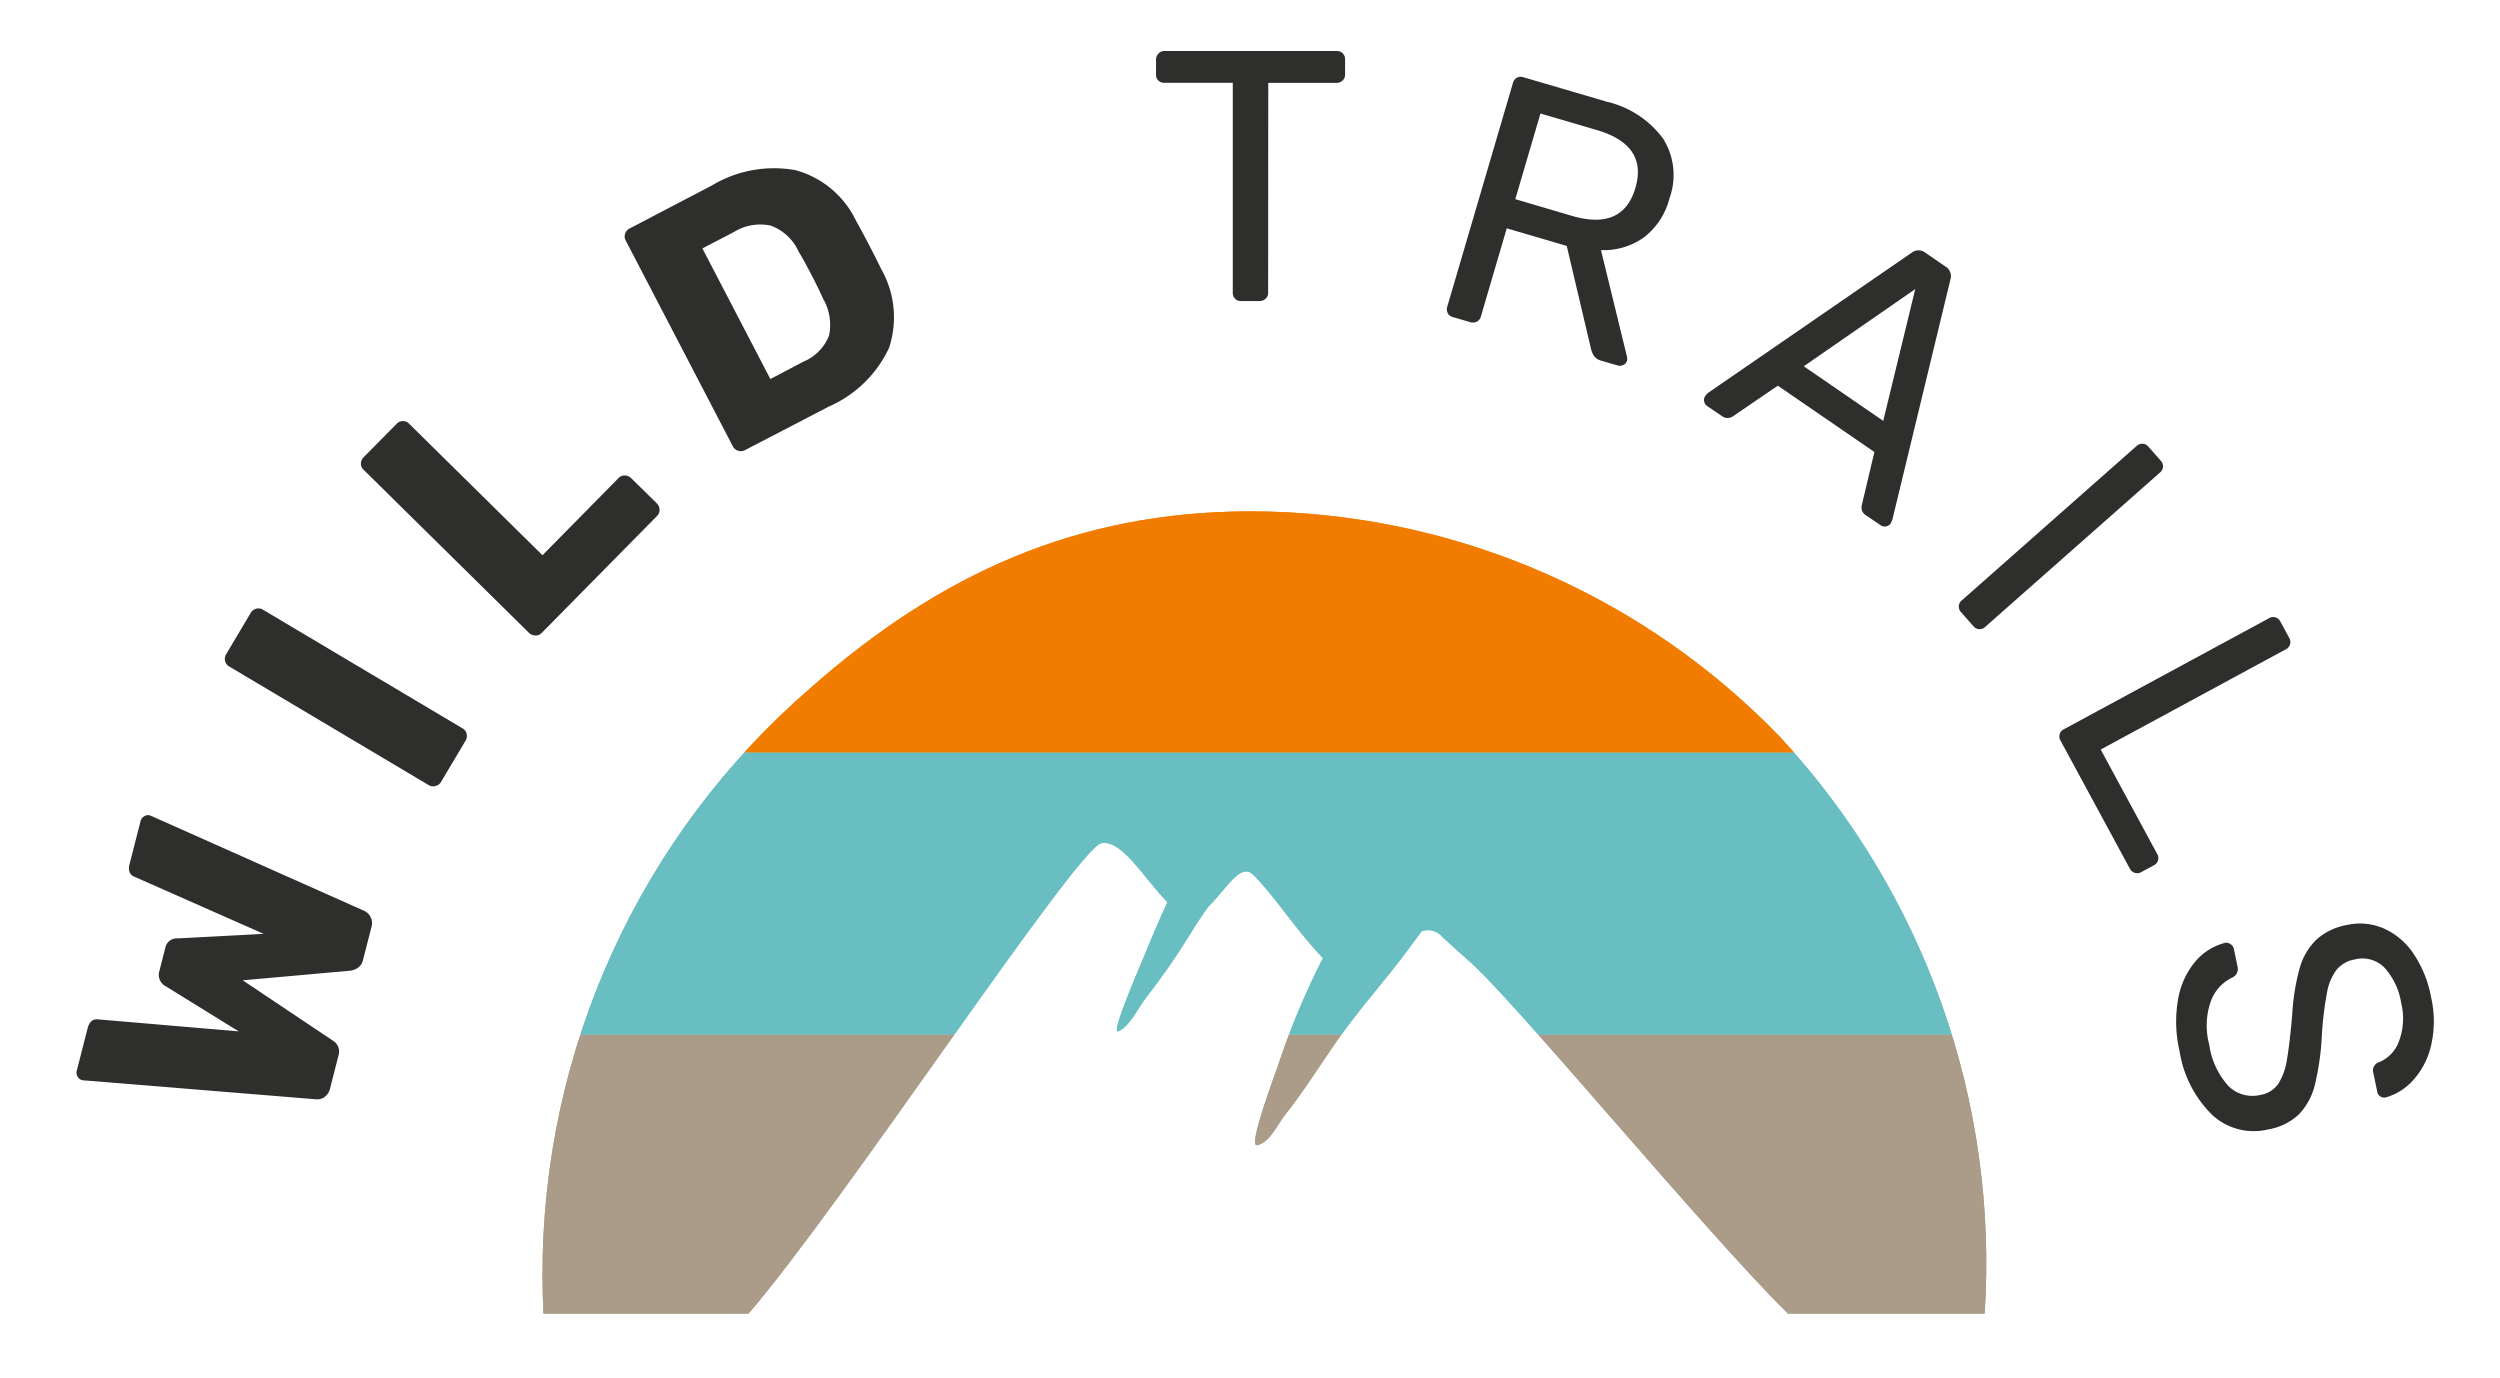 <svg xmlns="http://www.w3.org/2000/svg" xmlns:xlink="http://www.w3.org/1999/xlink" width="98" height="54" viewBox="0 0 98 54">
  <defs>
    <clipPath id="clip-path">
      <path id="Tracciato_793" data-name="Tracciato 793" d="M58.776,54.639A30.335,30.335,0,0,0,48.282,77.693c0,.491.014.975.036,1.457h8.04c3.632-4.2,12.886-18.27,13.832-18.44.811-.146,1.639,1.34,2.59,2.312-.331.718-.636,1.428-.9,2.086-.128.319-1.347,3.1-1.03,2.976.434-.173.768-.893,1.068-1.289a27.741,27.741,0,0,0,1.765-2.541c.217-.367.46-.723.714-1.074.658-.622,1.233-1.726,1.732-1.244.819.792,1.778,2.3,2.747,3.274A29.8,29.8,0,0,0,77.11,69.44c-.11.33-1.19,3.182-.819,3.11.508-.1.811-.837,1.119-1.217.641-.791,1.433-2.044,2.019-2.881.922-1.313,1.9-2.369,2.781-3.569.189-.258.365-.495.538-.724a.738.738,0,0,1,.822.238c.139.132.844.768.988.891,1.713,1.457,9.242,10.6,12.544,13.861h7.713a30.35,30.35,0,0,0-8.011-22.59,28.909,28.909,0,0,0-19.969-8.845q-.393-.01-.781-.011c-6.8,0-12.178,2.434-17.28,6.935" transform="translate(-48.282 -47.704)" fill="none"/>
    </clipPath>
    <clipPath id="clip-path-2">
      <rect id="Rettangolo_368" data-name="Rettangolo 368" width="92.402" height="49.615" fill="none"/>
    </clipPath>
  </defs>
  <g id="Raggruppa_803" data-name="Raggruppa 803" transform="translate(-8047 -3098)">
    <g id="Raggruppa_781" data-name="Raggruppa 781" transform="translate(8050 3100)">
      <g id="Raggruppa_663" data-name="Raggruppa 663" transform="translate(18.266 18.047)">
        <g id="Raggruppa_662" data-name="Raggruppa 662" clip-path="url(#clip-path)">
          <rect id="Rettangolo_362" data-name="Rettangolo 362" width="69.054" height="11.06" transform="translate(-4.781 20.508)" fill="#aa9c89"/>
          <rect id="Rettangolo_363" data-name="Rettangolo 363" width="69.054" height="11.06" transform="translate(-4.781 9.448)" fill="#69bec2"/>
          <rect id="Rettangolo_364" data-name="Rettangolo 364" width="69.054" height="11.06" transform="translate(-4.781 -1.612)" fill="#f27c00"/>
          <rect id="Rettangolo_365" data-name="Rettangolo 365" width="69.054" height="11.06" transform="translate(-4.781 20.508)" fill="#aa9c89"/>
          <rect id="Rettangolo_366" data-name="Rettangolo 366" width="69.054" height="11.06" transform="translate(-4.781 9.448)" fill="#69bec2"/>
          <rect id="Rettangolo_367" data-name="Rettangolo 367" width="69.054" height="11.06" transform="translate(-4.781 -1.612)" fill="#f27c00"/>
        </g>
      </g>
      <g id="Raggruppa_665" data-name="Raggruppa 665">
        <g id="Raggruppa_664" data-name="Raggruppa 664" clip-path="url(#clip-path-2)">
          <path id="Tracciato_794" data-name="Tracciato 794" d="M9.722,90.24a.544.544,0,0,1-.36.081L.318,89.584a.312.312,0,0,1-.1-.011.278.278,0,0,1-.174-.138.281.281,0,0,1-.038-.219l.43-1.681q.1-.38.406-.345l5.515.471-2.87-1.774a.5.5,0,0,1-.252-.541l.249-.976a.456.456,0,0,1,.48-.354l3.369-.179L2.271,81.6q-.288-.117-.191-.5l.43-1.682a.3.3,0,0,1,.142-.188.284.284,0,0,1,.219-.038l.091.038,8.288,3.694a.531.531,0,0,1,.312.643l-.33,1.289a.507.507,0,0,1-.2.311.67.67,0,0,1-.289.114l-4.228.378,3.528,2.361a.5.5,0,0,1,.224.592l-.329,1.288a.527.527,0,0,1-.222.333" transform="translate(0 -49.231)" fill="#2e2e2d"/>
          <path id="Tracciato_795" data-name="Tracciato 795" d="M23.624,64.716a.335.335,0,0,1-.264-.035l-7.82-4.65a.328.328,0,0,1-.163-.219.346.346,0,0,1,.041-.261l.958-1.612a.366.366,0,0,1,.217-.172.33.33,0,0,1,.27.038l7.821,4.65a.329.329,0,0,1,.163.219.364.364,0,0,1-.048.273l-.959,1.612a.336.336,0,0,1-.216.157" transform="translate(-9.554 -35.904)" fill="#2e2e2d"/>
          <path id="Tracciato_796" data-name="Tracciato 796" d="M36.3,46.733a.337.337,0,0,1-.249-.1l-6.479-6.389A.33.33,0,0,1,29.463,40a.347.347,0,0,1,.1-.243l1.3-1.316a.335.335,0,0,1,.495,0l5.223,5.15,2.978-3.021a.331.331,0,0,1,.252-.106.366.366,0,0,1,.253.112l1,.983a.346.346,0,0,1,.106.242.329.329,0,0,1-.1.253l-4.521,4.585a.335.335,0,0,1-.247.1" transform="translate(-18.316 -23.826)" fill="#2e2e2d"/>
          <path id="Tracciato_797" data-name="Tracciato 797" d="M61.237,23.193a.333.333,0,0,1-.206-.169l-4.2-8.069a.329.329,0,0,1-.023-.272.347.347,0,0,1,.172-.2L60.2,12.8a4.731,4.731,0,0,1,3.283-.605,3.709,3.709,0,0,1,2.369,1.97q.2.354.51.949t.479.95a3.828,3.828,0,0,1,.311,3.1,4.672,4.672,0,0,1-2.363,2.3L61.5,23.173a.338.338,0,0,1-.266.02M63.8,19.7a1.834,1.834,0,0,0,1-1.018,2.037,2.037,0,0,0-.24-1.461q-.162-.373-.46-.944t-.5-.906a1.922,1.922,0,0,0-1.08-1,1.945,1.945,0,0,0-1.443.246l-1.241.646L62.5,20.383Z" transform="translate(-35.302 -7.525)" fill="#2e2e2d"/>
          <path id="Tracciato_798" data-name="Tracciato 798" d="M114.96,9.709a.311.311,0,0,1-.091-.231l0-8.231-2.687,0a.311.311,0,0,1-.322-.322V.336A.335.335,0,0,1,111.957.1a.3.3,0,0,1,.231-.1l6.747,0a.331.331,0,0,1,.245.091.33.33,0,0,1,.091.245V.928a.3.3,0,0,1-.1.23.334.334,0,0,1-.238.091l-2.673,0-.005,8.231a.3.3,0,0,1-.1.231.336.336,0,0,1-.238.091h-.728a.31.31,0,0,1-.231-.091" transform="translate(-69.544 0)" fill="#2e2e2d"/>
          <path id="Tracciato_799" data-name="Tracciato 799" d="M142.023,11.935a.314.314,0,0,1-.022-.247l2.575-8.771a.33.33,0,0,1,.156-.21.313.313,0,0,1,.247-.022l3.277.962a3.827,3.827,0,0,1,2.2,1.435,2.677,2.677,0,0,1,.258,2.351,2.8,2.8,0,0,1-1,1.531,2.711,2.711,0,0,1-1.686.5l1.02,4.18a.347.347,0,0,1,0,.159.256.256,0,0,1-.143.162.292.292,0,0,1-.218.023l-.645-.189a.5.5,0,0,1-.288-.187.917.917,0,0,1-.129-.33L146.686,9.3l-2.351-.69-1.017,3.465a.3.3,0,0,1-.159.194.337.337,0,0,1-.254.02l-.685-.2a.313.313,0,0,1-.2-.152m4.863-3.817q2,.588,2.494-1.091T147.872,4.76l-2.216-.651-.986,3.358Z" transform="translate(-88.27 -1.66)" fill="#2e2e2d"/>
          <path id="Tracciato_800" data-name="Tracciato 800" d="M168.634,26.575a.264.264,0,0,1,.042-.209.547.547,0,0,1,.1-.119l7.989-5.5a.436.436,0,0,1,.544,0l.785.539a.437.437,0,0,1,.195.507l-2.278,9.423-.064.143a.286.286,0,0,1-.389.072l-.589-.4a.336.336,0,0,1-.152-.2.382.382,0,0,1,0-.2l.491-2.074-3.785-2.6-1.76,1.2a.364.364,0,0,1-.188.065.344.344,0,0,1-.234-.067l-.589-.4a.269.269,0,0,1-.114-.18m7.017.761,1.255-5.166-4.37,3.026Z" transform="translate(-104.832 -12.838)" fill="#2e2e2d"/>
          <path id="Tracciato_801" data-name="Tracciato 801" d="M195.031,47.054a.311.311,0,0,1,.113-.221l6.861-6.06a.312.312,0,0,1,.455.028l.491.556a.311.311,0,0,1-.028.455l-6.862,6.06a.31.31,0,0,1-.454-.028l-.491-.556a.313.313,0,0,1-.085-.233" transform="translate(-121.246 -25.294)" fill="#2e2e2d"/>
          <path id="Tracciato_802" data-name="Tracciato 802" d="M205.464,63.238a.311.311,0,0,1,.16-.19l8.051-4.358a.311.311,0,0,1,.436.129l.353.653a.312.312,0,0,1-.13.437l-7.263,3.932,2.212,4.087a.314.314,0,0,1-.136.455l-.492.266a.3.3,0,0,1-.25.024.334.334,0,0,1-.193-.166l-2.719-5.023a.313.313,0,0,1-.03-.246" transform="translate(-127.724 -36.459)" fill="#2e2e2d"/>
          <path id="Tracciato_803" data-name="Tracciato 803" d="M217.631,93.352a3.11,3.11,0,0,1,.676-1.462,2.246,2.246,0,0,1,1.158-.726.28.28,0,0,1,.217.048.3.3,0,0,1,.133.194l.145.7a.365.365,0,0,1-.2.413,1.661,1.661,0,0,0-.841.91,2.876,2.876,0,0,0-.071,1.723,3.04,3.04,0,0,0,.759,1.629,1.332,1.332,0,0,0,1.25.342,1.057,1.057,0,0,0,.7-.437,2.445,2.445,0,0,0,.335-.934q.106-.594.208-1.758a8.6,8.6,0,0,1,.292-1.833,2.509,2.509,0,0,1,.654-1.122,2.426,2.426,0,0,1,1.21-.579,2.345,2.345,0,0,1,1.413.129,2.747,2.747,0,0,1,1.165.967,4.488,4.488,0,0,1,.708,1.726,4.224,4.224,0,0,1,0,1.915,3.029,3.029,0,0,1-.712,1.362,2.258,2.258,0,0,1-1.064.663.275.275,0,0,1-.334-.231l-.15-.726a.335.335,0,0,1,.187-.41,1.39,1.39,0,0,0,.819-.841,2.534,2.534,0,0,0,.085-1.49,2.673,2.673,0,0,0-.66-1.393,1.211,1.211,0,0,0-1.166-.316,1.175,1.175,0,0,0-.715.412,2.112,2.112,0,0,0-.367.884,13.5,13.5,0,0,0-.2,1.628,10.449,10.449,0,0,1-.271,1.971,2.557,2.557,0,0,1-.629,1.174,2.311,2.311,0,0,1-1.2.591,2.4,2.4,0,0,1-2.206-.572,4.48,4.48,0,0,1-1.277-2.509,5.061,5.061,0,0,1-.051-2.041" transform="translate(-135.246 -56.203)" fill="#2e2e2d"/>
        </g>
      </g>
    </g>
    <rect id="Rettangolo_496" data-name="Rettangolo 496" width="98" height="54" transform="translate(8047 3098)" fill="rgba(255,255,255,0)"/>
  </g>
</svg>
